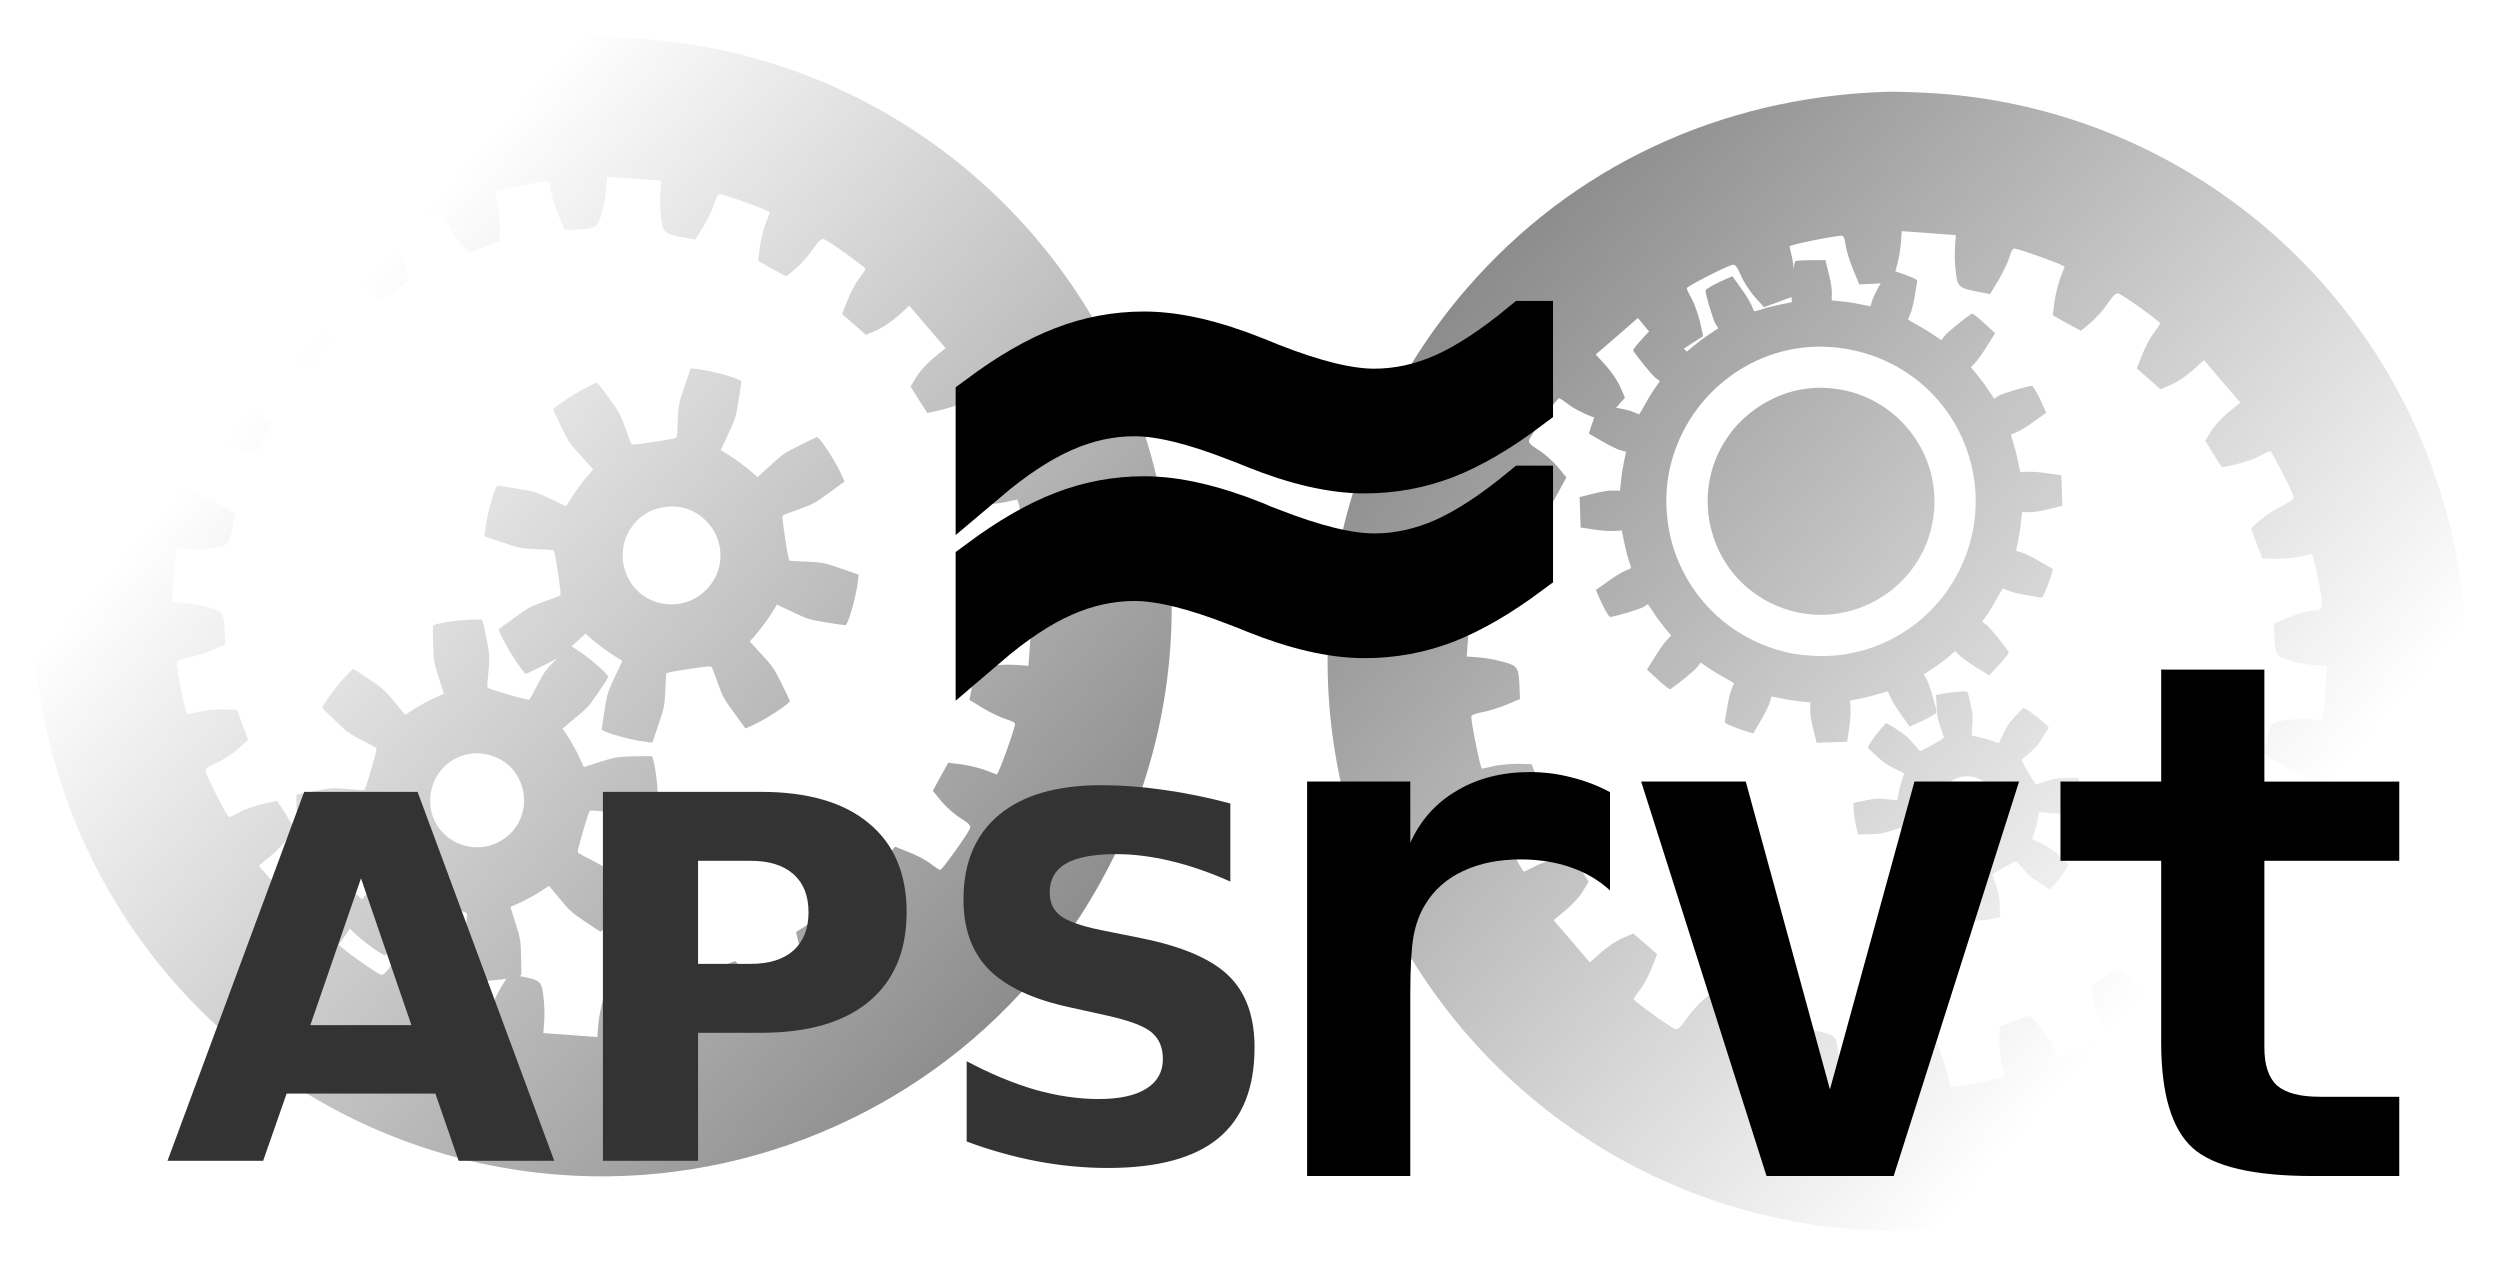 <?xml version="1.0" encoding="UTF-8" standalone="no"?>
<!-- Created with Inkscape (http://www.inkscape.org/) -->

<svg
   xmlns:dc="http://purl.org/dc/elements/1.1/"
   xmlns:cc="http://creativecommons.org/ns#"
   xmlns:rdf="http://www.w3.org/1999/02/22-rdf-syntax-ns#"
   xmlns:svg="http://www.w3.org/2000/svg"
   xmlns="http://www.w3.org/2000/svg"
   xmlns:xlink="http://www.w3.org/1999/xlink"
   xmlns:sodipodi="http://sodipodi.sourceforge.net/DTD/sodipodi-0.dtd"
   xmlns:inkscape="http://www.inkscape.org/namespaces/inkscape"
   width="129.621mm"
   height="66.524mm"
   viewBox="0 0 459.286 235.714"
   id="svg6563"
   version="1.1"
   inkscape:version="0.92.3 (2405546, 2018-03-11)"
   sodipodi:docname="rvt-logo.svg">
  <defs
     id="defs6565">
    <linearGradient
       inkscape:collect="always"
       id="linearGradient7651">
      <stop
         style="stop-color:#ffffff;stop-opacity:1;"
         offset="0"
         id="stop7653" />
      <stop
         style="stop-color:#ffffff;stop-opacity:0;"
         offset="1"
         id="stop7655" />
    </linearGradient>
    <linearGradient
       inkscape:collect="always"
       xlink:href="#linearGradient7651"
       id="linearGradient7731"
       gradientUnits="userSpaceOnUse"
       gradientTransform="matrix(1.044,0,0,1.071,15.714,-162.056)"
       x1="371.536"
       y1="404.41"
       x2="232.064"
       y2="278.981" />
    <linearGradient
       inkscape:collect="always"
       xlink:href="#linearGradient7651"
       id="linearGradient7733"
       gradientUnits="userSpaceOnUse"
       gradientTransform="matrix(1.044,0,0,1.071,-460,-511.067)"
       x1="371.536"
       y1="404.41"
       x2="232.064"
       y2="278.981" />
  </defs>
  <sodipodi:namedview
     id="base"
     pagecolor="#ffffff"
     bordercolor="#666666"
     borderopacity="1.0"
     inkscape:pageopacity="0.0"
     inkscape:pageshadow="2"
     inkscape:zoom="1.4"
     inkscape:cx="299.97975"
     inkscape:cy="152.39694"
     inkscape:document-units="px"
     inkscape:current-layer="layer1"
     showgrid="false"
     fit-margin-top="0"
     fit-margin-left="0"
     fit-margin-right="0"
     fit-margin-bottom="0"
     inkscape:window-width="1920"
     inkscape:window-height="1016"
     inkscape:window-x="0"
     inkscape:window-y="27"
     inkscape:window-maximized="1" />
  <g
     inkscape:label="Layer 1"
     inkscape:groupmode="layer"
     id="layer1"
     transform="translate(-21.429,-332.362)">
    <g
       transform="translate(26.429,227.857)"
       id="g7697">
      <g
         transform="translate(-7.143,74.286)"
         style="fill:#808080"
         id="g7699">
        <g
           style="fill:#808080"
           transform="matrix(0.155,-0.005,0.005,0.155,35.203,181.059)"
           id="g7701">
          <path
             style="fill:#808080;stroke:none"
             inkscape:connector-curvature="0"
             d="m 1933.523,-600.553 c -2.125,6.625 -5.875,34.25 -5.5,40.375 l 0.375,7.375 -12.625,2.125 c -6.875,1.125 -16.75,3.25 -21.875,4.75 -5.25,1.5 -9.75,2.625 -10.125,2.625 -0.5,0 -1.75,-3 -3,-6.625 -1.125,-3.5 -6.5,-13.125 -12,-21.125 l -9.75,-14.75 -6.625,2.625 c -13.625,5.25 -25.875,11.625 -25.875,13.25 0,5.5 8,35.375 10.625,40 l 3.125,5.25 -10.25,6.375 c -5.75,3.375 -14.25,9.375 -19.125,13.125 l -8.75,6.875 -4.75,-5 c -2.625,-2.75 -11.5,-9.5 -19.625,-15 l -15,-10 -12.5,12.625 c -7.125,7.25 -12.125,13.25 -11.625,14.125 5.25,8.75 21.375,29.875 25.375,33.125 l 5,4 -6.625,9 c -3.75,5 -9.375,13.75 -12.625,19.375 -3.25,5.625 -6.25,10.25 -6.5,10.25 -0.375,0 -3.25,-1.375 -6.5,-2.875 -3.25,-1.625 -12.375,-4.25 -20.25,-5.75 -7.875,-1.5 -15.625,-3.125 -17.25,-3.5 -2.375,-0.625 -3.25,0.375 -6.375,7.25 -2,4.375 -5,12 -6.75,16.875 l -3.125,8.875 15.25,9.5 c 8.375,5.25 18.125,10.5 21.625,11.5 l 6.375,1.875 -2.875,12.25 c -1.5,6.625 -3.25,14.875 -3.625,18.375 -0.5,3.375 -1.125,8.25 -1.5,10.75 l -0.625,4.625 -7.75,-0.5 c -5.375,-0.375 -12.75,0.5 -24,2.875 l -16.25,3.5 0,18.125 0,18 15.625,2.875 c 8.875,1.625 19.375,2.75 24.375,2.5 l 8.625,-0.25 2.125,12.625 c 1.125,6.875 3.25,16.75 4.75,21.875 1.5,5.25 2.625,9.75 2.625,10.125 0,0.5 -3,1.75 -6.5,3 -3.625,1.125 -13.25,6.5 -21.25,12 l -14.75,9.75 2.625,6.625 c 5.25,13.625 11.625,25.875 13.25,25.875 5.5,0 35.375,-8 40,-10.625 l 5.25,-3.125 6.375,10.25 c 3.375,5.75 9.375,14.25 13.125,19.125 l 6.875,8.75 -5,4.75 c -2.75,2.625 -9.5,11.5 -15,19.625 l -10,15 12.625,12.5 c 7.25,7.125 13.25,12.125 14.125,11.625 8.75,-5.25 29.875,-21.375 33.125,-25.375 l 4,-5 9,6.625 c 5,3.75 13.75,9.375 19.375,12.625 5.625,3.25 10.25,6.25 10.25,6.5 0,0.375 -1.375,3.25 -2.875,6.5 -1.625,3.25 -4.25,12.375 -5.75,20.25 -1.5,7.875 -3.125,15.625 -3.5,17.25 -0.625,2.375 0.375,3.25 7.25,6.375 4.375,2 12,5 16.875,6.75 l 8.875,3.125 9.625,-15.375 c 5.375,-8.5 10.5,-18.25 11.5,-21.625 l 1.875,-6.125 12.125,2.75 c 6.625,1.625 15,3.25 18.375,3.625 3.5,0.5 8.375,1.125 10.875,1.5 l 4.625,0.75 -0.625,7.625 c -0.375,5.625 0.375,12.25 2.875,24 l 3.5,16.25 18.125,0 18,0 2.875,-15.625 c 1.625,-8.875 2.75,-19.375 2.5,-24.375 l -0.25,-8.625 12.625,-2.125 c 6.875,-1.125 16.75,-3.25 21.875,-4.75 5.25,-1.5 9.75,-2.625 10.125,-2.625 0.5,0 1.75,3 3,6.5 1.125,3.625 6.5,13.25 12,21.25 l 9.75,14.75 6.625,-2.625 c 13.625,-5.25 25.875,-11.625 25.875,-13.25 0,-5.5 -8,-35.375 -10.625,-40 l -3.125,-5.25 10.25,-6.375 c 5.75,-3.375 14.375,-9.375 19.125,-13.125 l 8.75,-6.875 4.75,5 c 2.625,2.75 11.5,9.5 19.625,15 l 15,10 12.5,-12.625 c 7.125,-7.25 12.125,-13.25 11.625,-14.125 -5.25,-8.75 -21.375,-29.875 -25.375,-33.125 l -5,-4 6.625,-9 c 3.75,-5 9.375,-13.75 12.625,-19.375 3.25,-5.625 6.25,-10.25 6.5,-10.25 0.375,0 3.25,1.375 6.5,2.875 3.25,1.625 12.375,4.25 20.25,5.75 7.875,1.5 15.625,3.125 17.25,3.5 2.375,0.625 3.25,-0.375 6.375,-7.25 2,-4.375 5,-12 6.75,-16.875 l 3.125,-8.875 -15.375,-9.625 c -8.5,-5.375 -18.25,-10.5 -21.625,-11.5 l -6.125,-1.875 2.75,-12.125 c 1.625,-6.625 3.25,-15 3.625,-18.375 0.5,-3.5 1.125,-8.375 1.5,-10.875 l 0.75,-4.625 7.625,0.625 c 5.625,0.375 12.25,-0.375 24,-2.875 l 16.25,-3.5 0,-18 0,-18.125 -16.25,-2.875 c -9.25,-1.75 -19.75,-2.75 -24.375,-2.625 l -8,0.375 -2.125,-12.625 c -1.125,-6.875 -3.25,-16.75 -4.75,-21.875 -1.5,-5.25 -2.625,-9.75 -2.625,-10.125 0,-0.5 3,-1.75 6.625,-3 3.5,-1.125 13.125,-6.5 21.125,-12 l 14.75,-9.75 -2.625,-6.625 c -5.25,-13.625 -11.625,-25.875 -13.25,-25.875 -5.5,0 -35.375,8 -40,10.625 l -5.25,3.125 -6.375,-10.25 c -3.375,-5.75 -9.375,-14.375 -13.125,-19.125 l -6.875,-8.75 5,-4.75 c 2.75,-2.625 9.5,-11.5 15,-19.625 l 10,-15 -12.625,-12.5 c -7.25,-7.125 -13.25,-12.125 -14.125,-11.625 -8.75,5.25 -29.875,21.375 -33.125,25.375 l -4,5 -9,-6.625 c -5,-3.75 -13.75,-9.375 -19.375,-12.625 -5.625,-3.25 -10.25,-6.25 -10.25,-6.5 0,-0.375 1.375,-3.25 2.875,-6.5 1.625,-3.25 4.25,-12.375 5.75,-20.25 1.5,-7.875 3.125,-15.625 3.5,-17.25 0.625,-2.375 -0.375,-3.25 -7.25,-6.375 -4.375,-2 -12,-5 -16.875,-6.75 l -8.875,-3.125 -9.625,15.375 c -5.375,8.5 -10.5,18.25 -11.5,21.625 l -1.875,6.125 -12.125,-2.75 c -6.625,-1.625 -14.875,-3.25 -18.375,-3.625 -3.375,-0.5 -8.25,-1.125 -10.75,-1.5 l -4.625,-0.625 0.5,-7.75 c 0.375,-5.375 -0.5,-12.75 -2.875,-24 l -3.5,-16.25 -17.875,-0.375 c -13.625,-0.25 -17.875,0 -18.25,1.25 z m 38.125,102.25 c 66.125,6.625 122.25,46 149.75,105.125 23.875,51.375 22.75,109.875 -2.875,160.375 -33.875,66.625 -104.875,106.25 -178.375,99.5 -8.5,-0.75 -19.125,-2.25 -23.625,-3.25 -68.125,-15.375 -120.75,-65.875 -138.625,-133 -7.125,-26.875 -7.75,-58.625 -1.875,-85 20.375,-90.75 104.75,-152.75 195.625,-143.75 z"
             id="path7703" />
          <path
             style="fill:#808080;stroke:none"
             inkscape:connector-curvature="0"
             d="m 1939.148,-449.428 c -32.125,3.375 -66.125,22 -87.5,48.125 -53.875,65.25 -34.375,164 40,203.875 84.25,45.125 187.75,-9.875 197.375,-105 7.375,-73.375 -46.625,-139.625 -119.875,-147.125 -14.25,-1.375 -15,-1.375 -30,0.125 z"
             id="path7705" />
        </g>
        <path
           style="fill:#808080;stroke:none"
           inkscape:connector-curvature="0"
           d="m 348.441,47.092 c -30.385,1.027 -57.481,13.79 -76.793,36.083 -26.005,29.997 -32.771,71.667 -17.686,108.386 15.015,36.547 49.54,61.558 88.915,64.489 32.875,2.447 65.261,-10.921 86.764,-35.799 26.012,-30.079 32.819,-71.747 17.65,-108.472 C 432.085,75.01 397.391,50.029 357.788,47.372 c -3.398,-0.211 -7.634,-0.36 -9.347,-0.279 z m 12.865,28.519 c -0.092,1.242 -0.04,3.328 0.155,4.633 0.3,2.687 0.574,2.915 4.145,3.598 l 2.135,0.409 1.614,-2.669 c 0.859,-1.476 1.749,-3.367 1.98,-4.224 0.227,-0.816 0.57,-1.498 0.818,-1.48 1.076,0.08 9.306,3.066 9.284,3.356 -0.003,0.041 -0.316,0.892 -0.724,1.903 -0.405,0.969 -0.887,2.973 -1.12,4.413 l -0.318,2.599 2.557,1.439 2.602,1.401 1.773,-1.45 c 0.934,-0.805 2.386,-2.404 3.137,-3.555 1.072,-1.544 1.609,-2.045 2.091,-1.801 1.288,0.595 7.569,5.143 7.547,5.433 -0.015,0.207 -0.577,1.04 -1.221,1.866 -0.644,0.826 -1.57,2.631 -2.085,3.966 l -0.975,2.467 2.189,1.912 2.189,1.912 1.978,-0.852 c 1.075,-0.461 2.83,-1.663 3.945,-2.662 l 2.052,-1.846 3.331,3.912 3.334,3.87 -2.129,1.757 c -1.15,0.914 -2.602,2.512 -3.217,3.507 l -1.091,1.792 1.525,2.445 1.566,2.448 2.584,-0.599 c 1.397,-0.312 3.319,-0.96 4.231,-1.475 0.913,-0.515 1.819,-0.947 2.026,-0.932 0.29,0.022 3.857,6.907 4.256,8.269 0.17,0.512 -0.405,0.969 -2.091,1.801 -1.25,0.573 -3.046,1.772 -3.98,2.576 l -1.697,1.539 1,2.781 1.045,2.742 2.618,0.07 c 1.458,-0.016 3.512,-0.197 4.53,-0.454 1.06,-0.254 1.948,-0.438 1.989,-0.435 0.166,0.012 1.357,5.263 1.684,7.578 0.398,2.486 0.071,2.961 -1.792,2.823 -0.497,-0.037 -2.285,0.496 -3.917,1.166 l -2.965,1.236 0.088,2.171 c 0.146,3.633 0.331,3.938 2.944,4.632 1.262,0.385 3.317,0.746 4.559,0.839 l 2.194,0.163 -0.37,4.968 -0.37,4.968 -2.194,-0.163 c -1.242,-0.092 -3.328,-0.04 -4.633,0.155 -2.687,0.3 -2.915,0.574 -3.598,4.145 l -0.409,2.135 2.669,1.614 c 1.476,0.859 3.367,1.749 4.224,1.98 0.816,0.227 1.498,0.569 1.48,0.818 -0.08,1.076 -3.066,9.306 -3.356,9.284 -0.041,-0.003 -0.892,-0.316 -1.903,-0.725 -0.969,-0.405 -2.973,-0.887 -4.413,-1.12 l -2.599,-0.318 -1.442,2.599 -1.398,2.56 1.642,1.996 c 0.92,1.068 2.522,2.478 3.558,3.096 1.473,0.901 1.857,1.346 1.609,1.868 -0.599,1.329 -5.146,7.61 -5.436,7.589 -0.207,-0.015 -1.039,-0.577 -1.866,-1.221 -0.826,-0.644 -2.631,-1.57 -3.966,-2.085 l -2.467,-0.975 -1.912,2.189 -1.912,2.189 0.852,1.979 c 0.461,1.075 1.663,2.83 2.662,3.945 l 1.849,2.011 -3.87,3.334 -3.873,3.375 -1.757,-2.129 c -0.955,-1.154 -2.513,-2.602 -3.508,-3.217 l -1.83,-1.135 -2.448,1.566 -2.448,1.566 0.599,2.584 c 0.312,1.397 0.96,3.319 1.475,4.231 0.515,0.913 0.947,1.819 0.932,2.026 -0.022,0.29 -6.907,3.857 -8.269,4.256 -0.512,0.17 -0.969,-0.405 -1.801,-2.091 -0.573,-1.25 -1.772,-3.046 -2.576,-3.98 l -1.539,-1.697 -2.781,1 -2.742,1.045 -0.07,2.618 c 0.016,1.458 0.197,3.512 0.454,4.53 0.254,1.06 0.438,1.948 0.435,1.989 -0.022,0.29 -8.602,2.024 -9.679,1.944 -0.248,-0.019 -0.486,-0.744 -0.587,-1.626 -0.104,-0.84 -0.704,-2.842 -1.336,-4.429 l -1.201,-2.879 -2.172,0.088 c -3.633,0.146 -3.938,0.331 -4.632,2.944 -0.385,1.262 -0.746,3.317 -0.839,4.559 l -0.163,2.194 -4.968,-0.37 -4.968,-0.37 0.163,-2.194 c 0.092,-1.242 0.04,-3.328 -0.155,-4.633 -0.3,-2.687 -0.574,-2.915 -4.145,-3.598 l -2.134,-0.409 -1.421,2.309 c -0.761,1.276 -1.651,3.166 -2.021,4.221 -0.325,1.017 -0.804,1.855 -1.011,1.84 -1.035,-0.077 -9.264,-3.063 -9.243,-3.353 0.003,-0.041 0.316,-0.892 0.725,-1.903 0.405,-0.969 0.887,-2.973 1.119,-4.413 l 0.318,-2.599 -2.557,-1.439 -2.602,-1.401 -1.773,1.45 c -0.934,0.805 -2.386,2.404 -3.137,3.555 -1.073,1.544 -1.609,2.045 -2.091,1.801 -1.288,-0.595 -7.569,-5.143 -7.548,-5.433 0.015,-0.207 0.577,-1.04 1.221,-1.866 0.644,-0.826 1.57,-2.631 2.085,-3.966 l 0.975,-2.467 -2.189,-1.912 -2.192,-1.87 -1.934,0.814 c -1.075,0.461 -2.871,1.66 -3.986,2.659 l -2.053,1.846 -3.331,-3.912 -3.334,-3.87 2.129,-1.757 c 1.15,-0.914 2.602,-2.512 3.217,-3.507 l 1.091,-1.792 -1.525,-2.445 -1.566,-2.448 -2.584,0.599 c -1.397,0.312 -3.319,0.96 -4.231,1.475 -0.913,0.515 -1.819,0.947 -2.026,0.932 -0.29,-0.022 -3.857,-6.907 -4.252,-8.31 -0.167,-0.554 0.278,-0.937 1.868,-1.609 1.117,-0.458 2.91,-1.615 3.977,-2.535 l 1.919,-1.731 -1.003,-2.739 -1.042,-2.784 -2.618,-0.07 c -1.458,0.016 -3.512,0.197 -4.53,0.454 -1.06,0.254 -1.948,0.438 -1.989,0.435 -0.29,-0.022 -2.024,-8.602 -1.947,-9.637 0.015,-0.207 0.916,-0.556 1.969,-0.728 1.098,-0.21 3.099,-0.81 4.474,-1.374 l 2.494,-1.063 -0.088,-2.171 c -0.146,-3.633 -0.331,-3.938 -2.944,-4.632 -1.262,-0.385 -3.317,-0.746 -4.559,-0.839 l -2.194,-0.163 0.37,-4.968 0.37,-4.968 2.194,0.163 c 1.242,0.092 3.328,0.04 4.633,-0.155 2.687,-0.3 2.915,-0.574 3.598,-4.145 l 0.409,-2.134 -2.309,-1.421 c -1.276,-0.761 -3.166,-1.651 -4.221,-2.021 -1.017,-0.325 -1.855,-0.804 -1.84,-1.011 0.077,-1.035 3.063,-9.264 3.353,-9.243 0.041,0.003 0.892,0.316 1.903,0.725 0.969,0.405 2.973,0.887 4.413,1.12 l 2.599,0.318 1.442,-2.599 1.398,-2.56 -1.642,-1.996 c -0.92,-1.068 -2.522,-2.478 -3.558,-3.096 -1.473,-0.901 -1.857,-1.346 -1.61,-1.868 0.599,-1.329 5.146,-7.61 5.436,-7.589 0.207,0.015 1.039,0.577 1.866,1.221 0.826,0.644 2.631,1.57 3.966,2.085 l 2.467,0.975 1.912,-2.189 1.912,-2.189 -0.852,-1.979 c -0.461,-1.075 -1.663,-2.83 -2.662,-3.945 l -1.849,-2.011 3.87,-3.334 3.873,-3.375 1.757,2.129 c 0.955,1.154 2.595,2.608 3.59,3.223 l 1.789,1.132 2.407,-1.569 2.448,-1.566 -0.557,-2.581 c -0.354,-1.4 -1.002,-3.322 -1.517,-4.235 -0.515,-0.913 -0.947,-1.819 -0.932,-2.026 0.022,-0.29 6.907,-3.857 8.31,-4.252 0.554,-0.167 0.937,0.278 1.61,1.868 0.458,1.117 1.615,2.91 2.535,3.977 l 1.731,1.919 2.739,-1.003 2.784,-1.042 0.07,-2.618 c -0.016,-1.458 -0.196,-3.512 -0.454,-4.53 -0.254,-1.06 -0.438,-1.948 -0.435,-1.989 0.022,-0.29 8.602,-2.024 9.679,-1.944 0.248,0.018 0.486,0.744 0.59,1.584 0.101,0.882 0.701,2.883 1.333,4.471 l 1.201,2.879 2.171,-0.088 c 3.633,-0.146 3.938,-0.331 4.632,-2.944 0.385,-1.262 0.747,-3.317 0.839,-4.559 l 0.163,-2.194 4.968,0.37 4.968,0.37 -0.163,2.194 z"
           id="path7707" />
        <path
           id="path7709"
           d="m 347.593,164.218 c -1.098,1.264 -2.396,3.199 -2.279,3.399 0.039,0.067 0.759,0.753 1.585,1.498 1.388,1.284 1.627,1.445 3.288,2.282 l 1.791,0.911 -0.263,0.737 c -0.344,0.944 -0.712,2.417 -0.872,3.406 l -0.124,0.777 -1.942,-0.178 c -1.815,-0.161 -2.07,-0.151 -3.948,0.225 -1.097,0.202 -2.057,0.416 -2.122,0.453 -0.185,0.104 0.057,2.693 0.409,4.308 0.184,0.81 0.359,1.478 0.382,1.494 0.028,-10e-4 0.992,-0.011 2.14,-0.051 1.931,-0.037 2.195,-0.081 3.719,-0.567 0.886,-0.291 1.718,-0.55 1.824,-0.566 0.161,-0.046 0.384,0.286 1.487,2.171 1.103,1.886 1.283,2.242 1.161,2.355 -0.067,0.083 -0.718,0.653 -1.422,1.254 -1.199,1.041 -1.372,1.24 -2.382,2.853 -0.616,0.949 -1.112,1.758 -1.128,1.781 0.002,0.028 0.425,0.454 0.972,0.943 1.245,1.114 3.567,2.759 3.752,2.655 0.076,-0.043 0.74,-0.739 1.458,-1.539 1.239,-1.343 1.392,-1.576 2.174,-3.207 l 0.851,-1.759 0.747,0.288 c 0.951,0.365 2.446,0.794 3.442,0.987 l 0.782,0.151 -0.104,1.973 c -0.104,1.826 -0.083,2.109 0.347,3.931 0.238,1.075 0.479,2.03 0.518,2.096 0.124,0.211 2.642,0.066 4.316,-0.239 0.805,-0.157 1.469,-0.308 1.484,-0.331 -0.002,-0.028 -0.045,-0.991 -0.124,-2.14 -0.103,-1.931 -0.156,-2.196 -0.695,-3.735 -0.321,-0.895 -0.61,-1.735 -0.629,-1.842 -0.052,-0.163 0.273,-0.374 2.125,-1.412 1.852,-1.038 2.202,-1.205 2.32,-1.079 0.085,0.07 0.678,0.739 1.305,1.464 1.084,1.234 1.29,1.413 2.939,2.477 0.972,0.648 1.799,1.172 1.823,1.188 0.028,-0.001 0.497,-0.485 1.043,-1.085 1.115,-1.258 2.518,-3.312 2.395,-3.523 -0.039,-0.067 -0.759,-0.753 -1.585,-1.498 -1.388,-1.284 -1.627,-1.445 -3.288,-2.282 l -1.791,-0.911 0.263,-0.737 c 0.344,-0.944 0.712,-2.417 0.872,-3.406 l 0.124,-0.777 1.952,0.172 c 1.822,0.172 2.087,0.156 3.933,-0.201 1.09,-0.213 2.039,-0.421 2.104,-0.458 0.207,-0.116 -0.024,-2.638 -0.387,-4.321 -0.184,-0.81 -0.359,-1.478 -0.382,-1.494 -0.028,0.001 -0.992,0.011 -2.129,0.045 -1.931,0.037 -2.184,0.075 -3.719,0.567 -0.897,0.297 -1.729,0.557 -1.835,0.572 -0.161,0.046 -0.384,-0.286 -1.487,-2.171 -1.103,-1.886 -1.283,-2.242 -1.161,-2.355 0.067,-0.083 0.718,-0.653 1.422,-1.254 1.199,-1.041 1.372,-1.24 2.382,-2.853 0.616,-0.949 1.112,-1.758 1.128,-1.781 -0.002,-0.028 -0.503,-0.514 -1.123,-1.079 -1.299,-1.158 -3.404,-2.629 -3.611,-2.513 -0.065,0.037 -0.729,0.733 -1.447,1.533 -1.239,1.343 -1.392,1.576 -2.174,3.208 l -0.851,1.759 -0.747,-0.288 c -0.958,-0.376 -2.446,-0.794 -3.442,-0.987 l -0.782,-0.151 0.106,-1.945 c 0.11,-1.815 0.085,-2.08 -0.336,-3.937 -0.251,-1.097 -0.492,-2.052 -0.531,-2.119 -0.124,-0.211 -2.642,-0.066 -4.316,0.239 -0.805,0.157 -1.469,0.308 -1.484,0.331 0.002,0.028 0.045,0.991 0.124,2.14 0.103,1.931 0.156,2.196 0.695,3.735 0.321,0.895 0.61,1.735 0.629,1.842 0.052,0.163 -0.273,0.374 -2.125,1.412 -2.102,1.179 -2.196,1.216 -2.374,1.036 -0.093,-0.11 -0.657,-0.751 -1.257,-1.431 -0.98,-1.13 -1.24,-1.353 -2.909,-2.45 -1.014,-0.669 -1.88,-1.185 -1.945,-1.149 -0.055,0.031 -0.526,0.56 -1.061,1.154 z m 14.601,8.786 c 1.977,-0.578 4.444,0.278 5.792,2.012 2.738,3.518 0.609,8.483 -3.777,8.776 -3.702,0.249 -6.716,-3.394 -5.802,-7 0.495,-1.898 1.8,-3.204 3.787,-3.788 z"
           inkscape:connector-curvature="0"
           style="fill:#808080;stroke:none" />
      </g>
      <path
         style="fill:url(#linearGradient7731);fill-opacity:1;stroke:none;stroke-opacity:1"
         d="m 235,115.219 h 219.286 v 225 H 235 Z"
         id="rect7711" />
    </g>
    <g
       id="g7713"
       transform="translate(0,323.571)">
      <g
         id="g7715"
         transform="translate(-257.143,2.143)"
         style="fill:#808080">
        <path
           id="path7717"
           d="m 385.824,78.088 c -2.474,1.302 -5.672,3.513 -5.616,3.883 0.019,0.123 0.702,1.576 1.514,3.178 1.342,2.741 1.61,3.121 3.651,5.336 l 2.195,2.401 -0.862,0.972 c -1.115,1.242 -2.595,3.276 -3.453,4.69 l -0.672,1.112 -2.88,-1.371 c -2.697,-1.273 -3.095,-1.402 -6.22,-1.895 -1.815,-0.313 -3.426,-0.531 -3.549,-0.513 -0.35,0.053 -1.581,4.132 -2.04,6.789 -0.217,1.337 -0.363,2.453 -0.337,2.491 0.044,0.014 1.534,0.545 3.328,1.135 2.998,1.038 3.431,1.119 6.079,1.243 1.545,0.06 2.987,0.135 3.161,0.172 0.277,0.021 0.415,0.652 0.946,4.148 0.531,3.496 0.587,4.139 0.329,4.242 -0.155,0.087 -1.51,0.587 -2.967,1.103 -2.492,0.905 -2.882,1.111 -5.436,2.993 -1.537,1.096 -2.803,2.046 -2.841,2.073 -0.014,0.044 0.373,0.932 0.912,1.986 1.227,2.401 3.785,6.22 4.135,6.167 0.144,-0.022 1.597,-0.705 3.199,-1.517 2.741,-1.342 3.121,-1.61 5.336,-3.651 l 2.401,-2.195 0.972,0.862 c 1.239,1.095 3.276,2.595 4.69,3.453 l 1.112,0.672 -1.383,2.945 c -1.291,2.721 -1.434,3.163 -1.901,6.179 -0.299,1.77 -0.52,3.361 -0.501,3.484 0.059,0.391 4.029,1.597 6.796,2.081 1.337,0.218 2.453,0.363 2.491,0.337 0.014,-0.044 0.545,-1.534 1.135,-3.328 1.038,-2.998 1.12,-3.431 1.243,-6.079 0.06,-1.545 0.135,-2.987 0.172,-3.161 0.021,-0.277 0.652,-0.415 4.148,-0.946 3.496,-0.531 4.139,-0.587 4.242,-0.329 0.087,0.155 0.587,1.51 1.103,2.967 0.905,2.492 1.111,2.882 2.993,5.436 1.096,1.537 2.046,2.803 2.073,2.841 0.044,0.014 1.067,-0.457 2.279,-1.062 2.498,-1.284 5.93,-3.615 5.871,-4.006 -0.019,-0.123 -0.702,-1.576 -1.514,-3.178 -1.342,-2.741 -1.61,-3.121 -3.651,-5.336 l -2.195,-2.401 0.862,-0.972 c 1.115,-1.242 2.595,-3.276 3.453,-4.69 l 0.672,-1.112 2.901,1.368 c 2.7,1.294 3.119,1.419 6.182,1.922 1.812,0.293 3.402,0.514 3.525,0.495 0.391,-0.059 1.597,-4.029 2.081,-6.796 0.217,-1.337 0.363,-2.453 0.337,-2.491 -0.044,-0.014 -1.534,-0.545 -3.308,-1.138 -2.998,-1.038 -3.41,-1.123 -6.079,-1.243 -1.565,-0.057 -3.007,-0.132 -3.181,-0.169 -0.277,-0.021 -0.415,-0.652 -0.946,-4.148 -0.531,-3.496 -0.587,-4.139 -0.329,-4.242 0.155,-0.087 1.51,-0.587 2.967,-1.103 2.492,-0.905 2.882,-1.111 5.436,-2.993 1.537,-1.096 2.803,-2.046 2.841,-2.073 0.014,-0.044 -0.457,-1.067 -1.062,-2.279 -1.284,-2.498 -3.615,-5.93 -4.006,-5.871 -0.123,0.019 -1.576,0.702 -3.178,1.514 -2.741,1.342 -3.121,1.61 -5.336,3.651 l -2.401,2.195 -0.972,-0.862 c -1.242,-1.115 -3.276,-2.595 -4.69,-3.453 l -1.112,-0.672 1.368,-2.901 c 1.294,-2.7 1.419,-3.119 1.921,-6.182 0.293,-1.812 0.514,-3.402 0.495,-3.525 -0.059,-0.391 -4.029,-1.597 -6.796,-2.081 -1.337,-0.218 -2.453,-0.363 -2.491,-0.337 -0.014,0.044 -0.545,1.534 -1.135,3.328 -1.038,2.998 -1.119,3.431 -1.243,6.079 -0.06,1.545 -0.135,2.987 -0.172,3.161 -0.021,0.277 -0.652,0.415 -4.148,0.946 -3.968,0.603 -4.136,0.608 -4.298,0.232 -0.075,-0.22 -0.546,-1.516 -1.049,-2.891 -0.809,-2.275 -1.072,-2.761 -2.963,-5.377 -1.147,-1.593 -2.161,-2.869 -2.284,-2.85 -0.103,0.016 -1.157,0.554 -2.349,1.156 z m 17.047,21.644 c 3.402,0.24 6.674,2.941 7.675,6.344 2.038,6.906 -4.317,13.257 -11.254,11.219 -5.857,-1.718 -8.242,-8.971 -4.601,-13.943 1.939,-2.609 4.757,-3.857 8.18,-3.62 z"
           inkscape:connector-curvature="0"
           style="fill:#808080;stroke:none" />
        <path
           id="path7719"
           d="m 387.012,13.521 c -30.385,1.027 -57.481,13.79 -76.793,36.083 -26.005,29.997 -32.771,71.667 -17.686,108.386 15.015,36.547 49.54,61.558 88.915,64.489 32.875,2.447 65.261,-10.921 86.764,-35.799 26.012,-30.079 32.819,-71.747 17.65,-108.472 -15.207,-36.77 -49.901,-61.751 -89.504,-64.408 -3.398,-0.211 -7.634,-0.36 -9.347,-0.279 z m 12.865,28.519 c -0.092,1.242 -0.04,3.328 0.155,4.633 0.3,2.687 0.574,2.915 4.145,3.598 l 2.135,0.409 1.614,-2.669 c 0.859,-1.476 1.749,-3.367 1.98,-4.224 0.227,-0.816 0.57,-1.498 0.818,-1.48 1.076,0.08 9.306,3.066 9.284,3.356 -0.003,0.041 -0.316,0.892 -0.724,1.903 -0.405,0.969 -0.887,2.973 -1.12,4.413 l -0.318,2.599 2.557,1.439 2.602,1.401 1.773,-1.45 c 0.934,-0.805 2.386,-2.404 3.137,-3.555 1.072,-1.544 1.609,-2.045 2.091,-1.801 1.288,0.595 7.569,5.143 7.547,5.433 -0.015,0.207 -0.577,1.04 -1.221,1.866 -0.644,0.826 -1.57,2.631 -2.085,3.966 l -0.975,2.467 2.189,1.912 2.189,1.912 1.978,-0.852 c 1.075,-0.461 2.83,-1.663 3.945,-2.662 l 2.052,-1.846 3.331,3.912 3.334,3.87 -2.129,1.757 c -1.15,0.914 -2.602,2.512 -3.217,3.507 l -1.091,1.792 1.525,2.445 1.566,2.448 2.584,-0.599 c 1.397,-0.312 3.319,-0.96 4.231,-1.475 0.913,-0.515 1.819,-0.947 2.026,-0.932 0.29,0.022 3.857,6.907 4.256,8.269 0.17,0.512 -0.405,0.969 -2.091,1.801 -1.25,0.573 -3.046,1.772 -3.98,2.576 l -1.697,1.539 1,2.781 1.045,2.742 2.618,0.07 c 1.458,-0.016 3.512,-0.197 4.53,-0.454 1.06,-0.254 1.948,-0.438 1.989,-0.435 0.166,0.012 1.357,5.263 1.684,7.578 0.398,2.486 0.071,2.961 -1.792,2.823 -0.497,-0.037 -2.285,0.496 -3.917,1.166 l -2.965,1.236 0.088,2.171 c 0.146,3.633 0.331,3.938 2.944,4.632 1.262,0.385 3.317,0.746 4.559,0.839 l 2.194,0.163 -0.37,4.968 -0.37,4.968 -2.194,-0.163 c -1.242,-0.092 -3.328,-0.04 -4.633,0.155 -2.687,0.3 -2.915,0.574 -3.598,4.145 l -0.409,2.135 2.669,1.614 c 1.476,0.859 3.367,1.749 4.224,1.98 0.816,0.227 1.498,0.569 1.48,0.818 -0.08,1.076 -3.066,9.306 -3.356,9.284 -0.041,-0.003 -0.892,-0.316 -1.903,-0.725 -0.969,-0.405 -2.973,-0.887 -4.413,-1.12 l -2.599,-0.318 -1.442,2.599 -1.398,2.56 1.642,1.996 c 0.92,1.068 2.522,2.478 3.558,3.096 1.473,0.901 1.857,1.346 1.609,1.868 -0.599,1.329 -5.146,7.61 -5.436,7.589 -0.207,-0.015 -1.039,-0.577 -1.866,-1.221 -0.826,-0.644 -2.631,-1.57 -3.966,-2.085 l -2.467,-0.975 -1.912,2.189 -1.912,2.189 0.852,1.979 c 0.461,1.075 1.663,2.83 2.662,3.945 l 1.849,2.011 -3.87,3.334 -3.873,3.375 -1.757,-2.129 c -0.955,-1.154 -2.513,-2.602 -3.508,-3.217 l -1.83,-1.135 -2.448,1.566 -2.448,1.566 0.599,2.584 c 0.312,1.397 0.96,3.319 1.475,4.231 0.515,0.913 0.947,1.819 0.932,2.026 -0.022,0.29 -6.907,3.857 -8.269,4.256 -0.512,0.17 -0.969,-0.405 -1.801,-2.091 -0.573,-1.25 -1.772,-3.046 -2.576,-3.98 l -1.539,-1.697 -2.781,1 -2.742,1.045 -0.07,2.618 c 0.016,1.458 0.197,3.512 0.454,4.53 0.254,1.06 0.438,1.948 0.435,1.989 -0.022,0.29 -8.602,2.024 -9.679,1.944 -0.248,-0.019 -0.486,-0.744 -0.587,-1.626 -0.104,-0.84 -0.704,-2.842 -1.336,-4.429 l -1.201,-2.879 -2.172,0.088 c -3.633,0.146 -3.938,0.331 -4.632,2.944 -0.385,1.262 -0.746,3.317 -0.839,4.559 l -0.163,2.194 -4.968,-0.37 -4.968,-0.37 0.163,-2.194 c 0.092,-1.242 0.04,-3.328 -0.155,-4.633 -0.3,-2.687 -0.574,-2.915 -4.145,-3.598 l -2.134,-0.409 -1.421,2.309 c -0.761,1.276 -1.651,3.166 -2.021,4.221 -0.325,1.017 -0.804,1.855 -1.011,1.84 -1.035,-0.077 -9.264,-3.063 -9.243,-3.353 0.003,-0.041 0.316,-0.892 0.725,-1.903 0.405,-0.969 0.887,-2.973 1.119,-4.413 l 0.318,-2.599 -2.557,-1.439 -2.602,-1.401 -1.773,1.45 c -0.934,0.805 -2.386,2.404 -3.137,3.555 -1.073,1.544 -1.609,2.045 -2.091,1.801 -1.288,-0.595 -7.569,-5.143 -7.548,-5.433 0.015,-0.207 0.577,-1.04 1.221,-1.866 0.644,-0.826 1.57,-2.631 2.085,-3.966 l 0.975,-2.467 -2.189,-1.912 -2.192,-1.87 -1.934,0.814 c -1.075,0.461 -2.871,1.66 -3.986,2.659 l -2.053,1.846 -3.331,-3.912 -3.334,-3.87 2.129,-1.757 c 1.15,-0.914 2.602,-2.512 3.217,-3.507 l 1.091,-1.792 -1.525,-2.445 -1.566,-2.448 -2.584,0.599 c -1.397,0.312 -3.319,0.96 -4.231,1.475 -0.913,0.515 -1.819,0.947 -2.026,0.932 -0.29,-0.022 -3.857,-6.907 -4.252,-8.31 -0.167,-0.554 0.278,-0.937 1.868,-1.609 1.117,-0.458 2.91,-1.615 3.977,-2.535 l 1.919,-1.731 -1.003,-2.739 -1.042,-2.784 -2.618,-0.07 c -1.458,0.016 -3.512,0.197 -4.53,0.454 -1.06,0.254 -1.948,0.438 -1.989,0.435 -0.29,-0.022 -2.024,-8.602 -1.947,-9.637 0.015,-0.207 0.916,-0.556 1.969,-0.728 1.098,-0.21 3.099,-0.81 4.474,-1.374 l 2.494,-1.063 -0.088,-2.171 c -0.146,-3.633 -0.331,-3.938 -2.944,-4.632 -1.262,-0.385 -3.317,-0.746 -4.559,-0.839 l -2.194,-0.163 0.37,-4.968 0.37,-4.968 2.194,0.163 c 1.242,0.092 3.328,0.04 4.633,-0.155 2.687,-0.3 2.915,-0.574 3.598,-4.145 l 0.409,-2.134 -2.309,-1.421 c -1.276,-0.761 -3.166,-1.651 -4.221,-2.021 -1.017,-0.325 -1.855,-0.804 -1.84,-1.011 0.077,-1.035 3.063,-9.264 3.353,-9.243 0.041,0.003 0.892,0.316 1.903,0.725 0.969,0.405 2.973,0.887 4.413,1.12 l 2.599,0.318 1.442,-2.599 1.398,-2.56 -1.642,-1.996 c -0.92,-1.068 -2.522,-2.478 -3.558,-3.096 -1.473,-0.901 -1.857,-1.346 -1.61,-1.868 0.599,-1.329 5.146,-7.61 5.436,-7.589 0.207,0.015 1.039,0.577 1.866,1.221 0.826,0.644 2.631,1.57 3.966,2.085 l 2.467,0.975 1.912,-2.189 1.912,-2.189 -0.852,-1.979 c -0.461,-1.075 -1.663,-2.83 -2.662,-3.945 l -1.849,-2.011 3.87,-3.334 3.873,-3.375 1.757,2.129 c 0.955,1.154 2.595,2.608 3.59,3.223 l 1.789,1.132 2.407,-1.569 2.448,-1.566 -0.557,-2.581 c -0.354,-1.4 -1.002,-3.322 -1.517,-4.235 -0.515,-0.913 -0.947,-1.819 -0.932,-2.026 0.022,-0.29 6.907,-3.857 8.31,-4.252 0.554,-0.167 0.937,0.278 1.61,1.868 0.458,1.117 1.615,2.91 2.535,3.977 l 1.731,1.919 2.739,-1.003 2.784,-1.042 0.07,-2.618 c -0.016,-1.458 -0.196,-3.512 -0.454,-4.53 -0.254,-1.06 -0.438,-1.948 -0.435,-1.989 0.022,-0.29 8.602,-2.024 9.679,-1.944 0.248,0.018 0.486,0.744 0.59,1.584 0.101,0.882 0.701,2.883 1.333,4.471 l 1.201,2.879 2.171,-0.088 c 3.633,-0.146 3.938,-0.331 4.632,-2.944 0.385,-1.262 0.747,-3.317 0.839,-4.559 l 0.163,-2.194 4.968,0.37 4.968,0.37 -0.163,2.194 z"
           inkscape:connector-curvature="0"
           style="fill:#808080;stroke:none" />
        <path
           style="fill:#808080;stroke:none"
           inkscape:connector-curvature="0"
           d="m 364.581,120.512 c -2.681,0.132 -6.361,0.762 -6.462,1.107 -0.034,0.115 -0.027,1.657 0.031,3.38 0.059,2.93 0.139,3.37 1.019,6.124 l 0.939,2.98 -1.144,0.498 c -1.474,0.63 -3.586,1.802 -4.905,2.686 l -1.036,0.696 -1.953,-2.36 c -1.833,-2.2 -2.127,-2.474 -4.649,-4.168 -1.453,-1.008 -2.768,-1.85 -2.883,-1.883 -0.326,-0.095 -3.05,2.958 -4.525,5.086 -0.731,1.076 -1.31,1.989 -1.302,2.033 0.033,0.03 1.115,1.096 2.438,2.336 2.19,2.118 2.534,2.364 4.79,3.544 1.321,0.677 2.546,1.327 2.683,1.429 0.232,0.13 0.097,0.736 -0.856,3.995 -0.953,3.259 -1.165,3.842 -1.431,3.827 -0.17,0.013 -1.552,-0.1 -3.03,-0.241 -2.536,-0.221 -2.959,-0.199 -5.945,0.405 -1.783,0.332 -3.269,0.647 -3.313,0.655 -0.03,0.033 -0.052,0.963 -0.01,2.099 0.097,2.588 0.778,6.948 1.104,7.044 0.134,0.039 1.676,0.032 3.399,-0.026 2.93,-0.059 3.37,-0.139 6.124,-1.019 l 2.98,-0.939 0.498,1.144 c 0.636,1.455 1.802,3.586 2.686,4.905 l 0.696,1.036 -2.396,2.005 c -2.225,1.846 -2.529,2.174 -4.157,4.611 -0.977,1.421 -1.814,2.716 -1.847,2.831 -0.106,0.364 2.862,3.022 5.075,4.563 1.076,0.731 1.989,1.31 2.033,1.302 0.03,-0.033 1.096,-1.115 2.336,-2.438 2.118,-2.19 2.364,-2.534 3.544,-4.79 0.677,-1.321 1.327,-2.546 1.429,-2.683 0.13,-0.232 0.736,-0.097 3.995,0.856 3.259,0.953 3.842,1.165 3.827,1.431 0.013,0.17 -0.1,1.552 -0.241,3.03 -0.221,2.536 -0.199,2.959 0.405,5.945 0.332,1.783 0.647,3.269 0.655,3.313 0.033,0.03 1.114,0.034 2.414,-0.002 2.695,-0.106 6.627,-0.747 6.734,-1.111 0.034,-0.115 0.027,-1.657 -0.031,-3.38 -0.059,-2.93 -0.139,-3.37 -1.019,-6.124 l -0.939,-2.98 1.144,-0.498 c 1.474,-0.63 3.586,-1.802 4.905,-2.686 l 1.036,-0.696 1.972,2.366 c 1.827,2.22 2.141,2.499 4.605,4.176 1.459,0.988 2.754,1.825 2.869,1.858 0.364,0.106 3.022,-2.862 4.563,-5.075 0.731,-1.076 1.31,-1.989 1.302,-2.033 -0.033,-0.03 -1.115,-1.096 -2.419,-2.33 -2.19,-2.118 -2.515,-2.358 -4.79,-3.544 -1.34,-0.683 -2.565,-1.333 -2.702,-1.435 -0.232,-0.13 -0.097,-0.736 0.856,-3.995 0.953,-3.259 1.165,-3.842 1.431,-3.827 0.17,-0.013 1.552,0.1 3.03,0.241 2.536,0.221 2.959,0.199 5.945,-0.405 1.783,-0.332 3.269,-0.647 3.313,-0.655 0.03,-0.033 0.034,-1.114 -0.002,-2.414 -0.106,-2.695 -0.747,-6.627 -1.111,-6.734 -0.115,-0.034 -1.657,-0.027 -3.38,0.031 -2.93,0.059 -3.37,0.139 -6.124,1.019 l -2.98,0.939 -0.498,-1.144 c -0.63,-1.474 -1.802,-3.586 -2.686,-4.905 l -0.696,-1.036 2.366,-1.972 c 2.22,-1.827 2.499,-2.141 4.176,-4.605 0.988,-1.459 1.825,-2.754 1.858,-2.869 0.106,-0.364 -2.862,-3.022 -5.075,-4.563 -1.076,-0.731 -1.989,-1.31 -2.033,-1.302 -0.03,0.033 -1.096,1.115 -2.336,2.438 -2.118,2.19 -2.364,2.534 -3.544,4.79 -0.677,1.321 -1.327,2.546 -1.429,2.683 -0.13,0.232 -0.736,0.097 -3.995,-0.856 -3.7,-1.082 -3.848,-1.146 -3.837,-1.538 0.023,-0.222 0.138,-1.541 0.257,-2.942 0.217,-2.309 0.185,-2.838 -0.403,-5.882 -0.354,-1.851 -0.72,-3.373 -0.835,-3.407 -0.096,-0.028 -1.232,0.014 -2.513,0.056 z m 6.081,25.749 c 2.865,1.587 4.621,5.263 4.114,8.631 -1.021,6.839 -9.127,9.796 -14.342,5.213 -4.404,-3.868 -3.545,-11.149 1.639,-14.003 2.744,-1.487 5.704,-1.433 8.589,0.16 z"
           id="path7721" />
      </g>
      <path
         transform="scale(-1,-1)"
         style="fill:url(#linearGradient7733);fill-opacity:1;stroke:none;stroke-opacity:1"
         d="M -240.714,-233.791 H -21.429 V -8.791 H -240.714 Z"
         id="rect7723" />
    </g>
    <g
       aria-label="rvt"
       inkscape:transform-center-x="324.59382"
       inkscape:transform-center-y="167.3164"
       style="font-style:normal;font-weight:normal;line-height:0%;font-family:sans-serif;letter-spacing:-4.688px;word-spacing:0px;fill:#000000;fill-opacity:1;stroke:none;stroke-width:1px;stroke-linecap:butt;stroke-linejoin:miter;stroke-opacity:1"
       id="text7725">
      <path
         d="m 317.206,495.939 q -3.106,-2.847 -7.311,-4.27 -4.141,-1.423 -9.123,-1.423 -6.017,0 -10.546,2.135 -4.464,2.07 -6.923,6.082 -1.553,2.459 -2.2,5.952 -0.582,3.494 -0.582,10.611 v 33.386 h -18.957 v -72.465 h 18.957 v 11.258 q 2.782,-6.211 8.541,-9.576 5.758,-3.429 13.458,-3.429 3.882,0 7.57,0.971 3.753,0.906 7.117,2.717 z"
         style="font-style:normal;font-variant:normal;font-weight:bold;font-stretch:normal;font-size:132.508px;line-height:1.25;font-family:monospace;-inkscape-font-specification:'monospace Bold';letter-spacing:-4.688px"
         id="path53" />
      <path
         d="M 392.36,475.947 369.326,548.412 h -23.357 l -23.034,-72.465 h 19.216 l 15.464,56.549 15.528,-56.549 z"
         style="font-style:normal;font-variant:normal;font-weight:bold;font-stretch:normal;font-size:132.508px;line-height:1.25;font-family:monospace;-inkscape-font-specification:'monospace Bold';letter-spacing:-4.688px"
         id="path55" />
      <path
         d="m 437.427,455.372 v 20.575 h 24.781 v 14.558 h -24.781 v 34.292 q 0,4.853 2.329,6.988 2.394,2.07 7.894,2.07 h 14.558 v 14.558 h -15.916 q -16.305,0 -22.063,-5.176 -5.758,-5.241 -5.758,-19.346 V 490.504 H 399.966 v -14.558 h 18.505 v -20.575 z"
         style="font-style:normal;font-variant:normal;font-weight:bold;font-stretch:normal;font-size:132.508px;line-height:1.25;font-family:monospace;-inkscape-font-specification:'monospace Bold';letter-spacing:-4.688px"
         id="path57" />
    </g>
    <g
       aria-label="≈"
       style="font-style:normal;font-weight:normal;line-height:0%;font-family:sans-serif;letter-spacing:0px;word-spacing:0px;fill:#000000;fill-opacity:1;stroke:#000000;stroke-width:10;stroke-linecap:butt;stroke-linejoin:miter;stroke-miterlimit:4;stroke-dasharray:none;stroke-opacity:1"
       id="text7735">
      <path
         d="m 301.742,422.911 v 13.927 q -8.169,6.069 -15.172,8.792 -6.925,2.645 -14.471,2.645 -8.558,0 -19.918,-4.59 -0.778,-0.311 -1.323,-0.545 -0.467,-0.156 -1.634,-0.622 -12.06,-4.746 -19.373,-4.746 -6.847,0 -13.538,2.957 -6.691,2.957 -14.316,9.492 v -13.927 q 8.169,-6.069 15.094,-8.714 7.002,-2.723 14.549,-2.723 8.558,0 19.995,4.59 0.856,0.389 1.245,0.545 0.467,0.156 1.634,0.622 12.06,4.746 19.373,4.746 6.691,0 13.227,-2.879 6.613,-2.957 14.627,-9.57 z m 0,-30.266 v 13.849 q -8.169,6.146 -15.172,8.87 -6.925,2.645 -14.471,2.645 -8.558,0 -19.918,-4.59 -0.778,-0.311 -1.323,-0.545 -0.467,-0.156 -1.634,-0.622 -12.06,-4.746 -19.373,-4.746 -6.847,0 -13.538,2.957 -6.691,2.957 -14.316,9.414 v -13.849 q 8.169,-6.069 15.094,-8.714 7.002,-2.723 14.549,-2.723 8.558,0 19.995,4.59 0.778,0.311 1.167,0.467 0.545,0.233 1.712,0.7 12.06,4.746 19.373,4.746 6.691,0 13.227,-2.879 6.613,-2.957 14.627,-9.57 z"
         style="font-style:normal;font-variant:normal;font-weight:normal;font-stretch:normal;font-size:159.342px;line-height:1.25;font-family:sans-serif;-inkscape-font-specification:sans-serif;fill:#000000;fill-opacity:1;stroke:#000000;stroke-width:10;stroke-miterlimit:4;stroke-dasharray:none;stroke-opacity:1"
         id="path60" />
    </g>
    <g
       aria-label="APS"
       style="font-style:normal;font-weight:normal;font-size:92.975px;line-height:154.959px;font-family:sans-serif;letter-spacing:0px;word-spacing:0px;fill:#333333;fill-opacity:1;stroke:none;stroke-width:6.198px;stroke-linecap:butt;stroke-linejoin:miter;stroke-opacity:1"
       id="text51">
      <path
         d="M 101.415,533.27 H 74.085 l -4.313,12.348 h -17.569 l 25.105,-67.779 h 20.838 l 25.105,67.779 h -17.569 z m -22.971,-12.575 h 18.568 l -9.261,-26.967 z"
         style="font-style:normal;font-variant:normal;font-weight:bold;font-stretch:normal;font-family:sans-serif;-inkscape-font-specification:'sans-serif Bold';fill:#333333;stroke-width:6.198px"
         id="path63" />
      <path
         d="m 132.195,477.838 h 29.009 q 12.938,0 19.839,5.766 6.946,5.72 6.946,16.343 0,10.669 -6.946,16.434 -6.901,5.72 -19.839,5.72 h -11.531 v 23.516 h -17.478 z m 17.478,12.666 v 18.931 h 9.67 q 5.085,0 7.854,-2.451 2.769,-2.497 2.769,-7.037 0,-4.54 -2.769,-6.991 -2.769,-2.451 -7.854,-2.451 z"
         style="font-style:normal;font-variant:normal;font-weight:bold;font-stretch:normal;font-family:sans-serif;-inkscape-font-specification:'sans-serif Bold';fill:#333333;stroke-width:6.198px"
         id="path65" />
      <path
         d="m 247.461,479.972 v 14.346 q -5.584,-2.497 -10.896,-3.768 -5.312,-1.271 -10.033,-1.271 -6.265,0 -9.261,1.725 -2.996,1.725 -2.996,5.357 0,2.724 1.998,4.267 2.043,1.498 7.355,2.588 l 7.445,1.498 q 11.304,2.27 16.071,6.901 4.767,4.631 4.767,13.165 0,11.213 -6.674,16.707 -6.628,5.448 -20.293,5.448 -6.447,0 -12.938,-1.226 -6.492,-1.226 -12.984,-3.632 v -14.754 q 6.492,3.45 12.53,5.221 6.083,1.725 11.713,1.725 5.72,0 8.762,-1.907 3.042,-1.907 3.042,-5.448 0,-3.178 -2.088,-4.903 -2.043,-1.725 -8.217,-3.087 l -6.764,-1.498 q -10.169,-2.179 -14.891,-6.946 -4.676,-4.767 -4.676,-12.848 0,-10.124 6.537,-15.572 6.537,-5.448 18.795,-5.448 5.584,0 11.486,0.863 5.902,0.817 12.212,2.497 z"
         style="font-style:normal;font-variant:normal;font-weight:bold;font-stretch:normal;font-family:sans-serif;-inkscape-font-specification:'sans-serif Bold';fill:#333333;stroke-width:6.198px"
         id="path67" />
    </g>
  </g>
</svg>
